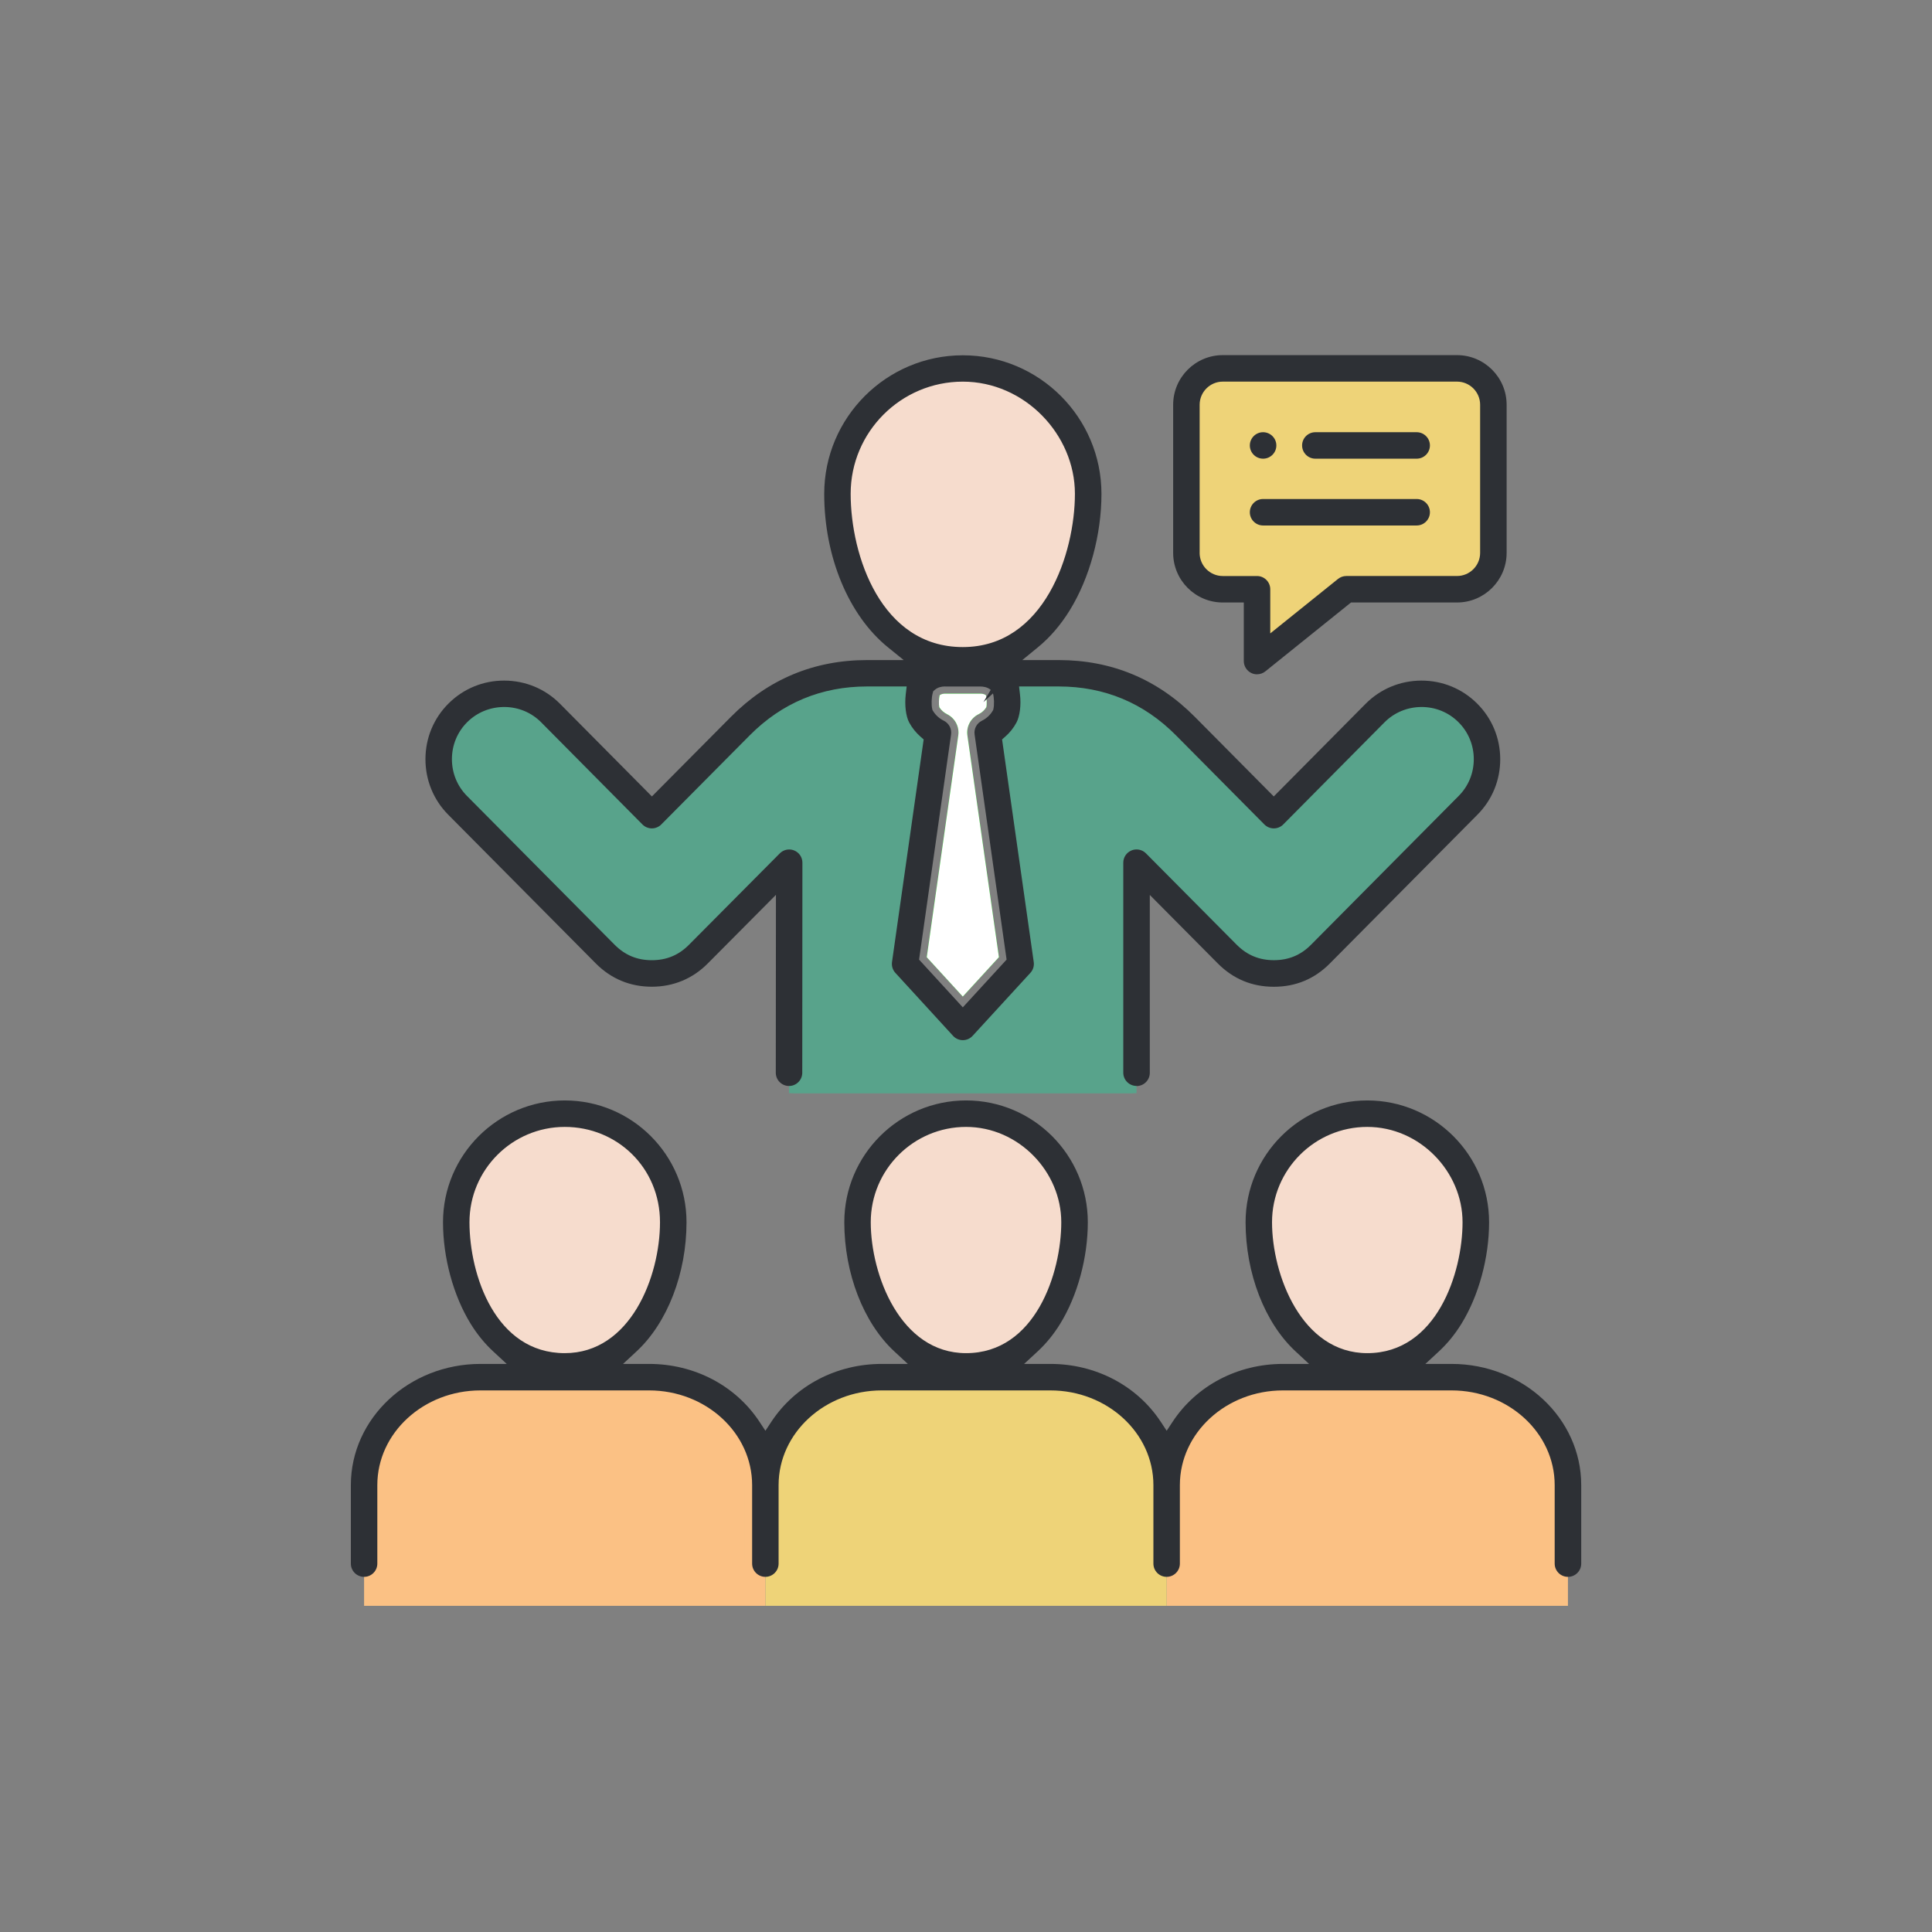 <svg xmlns="http://www.w3.org/2000/svg" id="Layer_1" viewBox="0 0 800 800"><rect x="0" y="0" width="800" height="800" fill="#808080" stroke="none"/><defs><style>      .st0 {        fill: #58a38b;      }      .st1 {        fill: #2d3035;      }      .st2 {        fill: #fff;      }      .st3 {        fill: #eed378;      }      .st4 {        fill: #fbc184;      }      .st5 {        fill: #f6dccd;      }      .st6 {        fill: lime;      }    </style></defs><path class="st6" d="M405.24,295.73c1.33-.65,2.47-1.7,3.17-2.89.28-1.14.19-3.7-.15-4.93-.7-.6-1.79-.67-2.26-.67h-14.67c-.7,0-1.61.12-2.24.65-.34,1.24-.43,3.79-.16,4.96.73,1.2,1.88,2.23,3.19,2.88,3.3,1.62,5.19,5.17,4.67,8.81l-13.05,91.81,14.94,16.31,14.96-16.32-13.05-91.81c-.52-3.64,1.37-7.2,4.67-8.81h0Z"></path><g><path class="st5" d="M398.67,273.95c-38.2,0-52.43-42.62-52.43-69.48,0-28.91,23.52-52.43,52.43-52.43s52.43,23.52,52.43,52.43c0,26.86-14.24,69.48-52.43,69.48Z"></path><path class="st5" d="M398.67,161.03c-23.95,0-43.43,19.48-43.43,43.43s11.79,60.48,43.43,60.48,43.43-37.1,43.43-60.48-19.48-43.43-43.43-43.43Z"></path><path class="st5" d="M400.02,566.31c-14.46,0-27.04-7.84-35.42-22.07-6.29-10.69-10.04-24.95-10.04-38.15,0-25.07,20.39-45.46,45.46-45.46s45.43,20.39,45.43,45.46c0,23.28-12.33,60.22-45.43,60.22Z"></path><path class="st5" d="M400.02,469.63c-20.1,0-36.46,16.36-36.46,36.46,0,21.27,11.31,51.22,36.46,51.22,26.54,0,36.43-31.42,36.43-51.22s-16.34-36.46-36.43-36.46h0Z"></path><path class="st5" d="M233.86,566.31c-33.12,0-45.46-36.94-45.46-60.22,0-25.07,20.39-45.46,45.46-45.46s45.43,20.39,45.43,45.46c0,13.2-3.75,27.46-10.03,38.15-8.37,14.23-20.94,22.07-35.4,22.07Z"></path><path class="st5" d="M233.86,469.63c-20.1,0-36.46,16.36-36.46,36.46s9.9,51.22,36.46,51.22c25.13,0,36.43-29.95,36.43-51.22,0-20.1-16.34-36.46-36.43-36.46h0Z"></path><path class="st5" d="M566.15,566.31c-14.46,0-27.03-7.84-35.4-22.07-6.28-10.68-10.03-24.95-10.03-38.15,0-25.07,20.38-45.46,45.43-45.46s45.46,20.39,45.46,45.46c0,23.28-12.34,60.22-45.46,60.22Z"></path><path class="st5" d="M566.15,469.63c-20.09,0-36.43,16.36-36.43,36.46,0,21.27,11.3,51.22,36.43,51.22,26.56,0,36.46-31.42,36.46-51.22s-16.36-36.46-36.46-36.46h0Z"></path></g><path class="st3" d="M520,244.52h-13.67c-8.59,0-15.58-6.99-15.58-15.58v-61.33c0-8.59,6.99-15.58,15.58-15.58h96.98c8.59,0,15.58,6.99,15.58,15.58v61.33c0,8.59-6.99,15.58-15.58,15.58h-45.64l-37.67,30.29v-30.29Z"></path><path class="st3" d="M603.31,161.03h-96.98c-3.63,0-6.58,2.95-6.58,6.58v61.33c0,3.63,2.95,6.58,6.58,6.58h14.19c4.69,0,8.48,3.8,8.48,8.48v12.02l23.18-18.64c1.51-1.21,3.38-1.87,5.32-1.87h45.82c3.63,0,6.58-2.95,6.58-6.58v-61.33c0-3.63-2.95-6.58-6.58-6.58h0Z"></path><path class="st0" d="M326.7,452.66v-8.99c-.28,0-.52.23-.52.52l.06-85.71-36.71,36.95c-5.35,5.41-11.97,8.16-19.65,8.16s-14.27-2.75-19.66-8.17l-61.12-61.6c-5.17-5.22-8.01-12.17-7.98-19.57.03-7.4,2.92-14.33,8.13-19.5,5.2-5.16,12.13-8,19.5-8,7.5.02,14.42,2.91,19.59,8.13l41.57,41.93,36.28-36.55c14.48-14.6,32.25-22.01,52.82-22.01h23.15l-1.18,10.05c-.44,3.72.19,6.95.77,8.05l.03.06c.81,1.49,1.99,2.96,3.39,4.18l3.67,3.21-13.53,95.16,23.36,25.5,23.38-25.5-13.53-95.16,3.67-3.21c1.39-1.22,2.56-2.68,3.38-4.22.6-1.13,1.24-4.36.81-8.08l-1.17-10.04h23.14c20.57,0,38.34,7.4,52.83,22.01l36.25,36.55,41.56-41.92c5.2-5.23,12.13-8.11,19.53-8.13,7.46,0,14.38,2.85,19.58,8.01,5.21,5.17,8.1,12.1,8.13,19.51.03,7.4-2.81,14.34-7.99,19.55l-61.12,61.6c-5.36,5.42-11.98,8.17-19.66,8.17s-14.27-2.75-19.66-8.18l-36.67-36.94v85.71c0-.28-.23-.52-.52-.52v8.99s-143.91,0-143.91,0Z"></path><path class="st0" d="M470.61,452.66c-4.69,0-8.48-3.8-8.48-8.48v-86.96c0-3.44,2.07-6.54,5.25-7.84,3.18-1.31,6.83-.57,9.25,1.87l37.55,37.82c3.69,3.71,8.04,5.52,13.28,5.52s9.6-1.8,13.27-5.51l61.13-61.61c3.49-3.51,5.4-8.18,5.38-13.17-.02-5-1.96-9.67-5.48-13.16-3.5-3.48-8.16-5.39-13.14-5.39h-.06c-5,.02-9.68,1.96-13.17,5.47l-41.93,42.29c-1.59,1.61-3.76,2.51-6.02,2.51s-4.43-.9-6.03-2.51l-36.62-36.92c-12.73-12.84-28.35-19.35-46.44-19.35h-13.03c.58,4.93-.09,10.16-1.8,13.35-1.35,2.54-3.2,4.85-5.4,6.78l12.88,90.57c.36,2.51-.43,5.06-2.15,6.93l-23.93,26.09c-1.61,1.75-3.88,2.75-6.25,2.75h0c-2.38,0-4.65-1-6.25-2.75l-23.9-26.09c-1.71-1.87-2.5-4.41-2.14-6.93l12.88-90.57c-2.19-1.92-4.04-4.21-5.41-6.74-.02-.03-.03-.06-.05-.1-1.67-3.18-2.31-8.38-1.74-13.29h-13.03c-18.08,0-33.7,6.51-46.44,19.35l-36.65,36.92c-1.59,1.6-3.76,2.51-6.02,2.51h0c-2.26,0-4.43-.9-6.02-2.51l-41.94-42.3c-3.48-3.51-8.14-5.45-13.14-5.46h-.06c-4.98,0-9.65,1.91-13.16,5.39-3.51,3.48-5.45,8.14-5.47,13.14s1.89,9.68,5.37,13.19l61.12,61.6c3.69,3.71,8.04,5.52,13.28,5.52s9.6-1.8,13.27-5.51l37.59-37.83c2.42-2.44,6.08-3.17,9.25-1.86,3.18,1.31,5.25,4.41,5.25,7.84l-.06,86.96c0,4.69-3.8,8.48-8.48,8.48h143.91,0Z"></path><path class="st2" d="M383.73,396.35l14.94,16.31,14.96-16.32-13.05-91.81c-.52-3.64,1.37-7.2,4.67-8.81,1.33-.65,2.47-1.7,3.17-2.89.28-1.14.19-3.7-.15-4.93-.7-.6-1.79-.67-2.26-.67h-14.67c-.7,0-1.61.12-2.24.65-.34,1.24-.43,3.79-.16,4.96.73,1.2,1.88,2.23,3.19,2.88,3.3,1.62,5.19,5.17,4.67,8.81l-13.05,91.81h0Z"></path><path class="st4" d="M483.08,664.93v-18c-.28,0-.52.23-.52.52v-32.5c0-24.93,21.84-45.22,48.68-45.22h69.81c26.86,0,48.71,20.29,48.71,45.22v32.5c0-.29-.23-.52-.51-.52v18h-166.16Z"></path><path class="st4" d="M640.76,647.45v-32.5c0-19.97-17.81-36.22-39.71-36.22h-69.81c-21.88,0-39.68,16.25-39.68,36.22v32.5c0,4.69-3.8,8.48-8.48,8.48h166.16c-4.69,0-8.48-3.8-8.48-8.48h0Z"></path><path class="st3" d="M316.92,664.93v-18c-.28,0-.52.23-.52.52v-32.5c0-24.93,21.85-45.22,48.71-45.22h69.81c26.84,0,48.68,20.29,48.68,45.22v32.5c0-.28-.23-.52-.51-.52v18h-166.16Z"></path><path class="st3" d="M474.6,647.45v-32.5c0-19.97-17.8-36.22-39.68-36.22h-69.81c-21.89,0-39.71,16.25-39.71,36.22v32.5c0,4.69-3.8,8.48-8.48,8.48h166.16c-4.69,0-8.48-3.8-8.48-8.48h0Z"></path><path class="st4" d="M150.76,664.93v-18c-.28,0-.52.23-.52.52v-32.5c0-24.93,21.85-45.22,48.71-45.22h69.81c26.84,0,48.68,20.29,48.68,45.22v32.5c0-.28-.23-.52-.52-.52v18h-166.16Z"></path><path class="st4" d="M308.44,647.45v-32.5c0-19.97-17.8-36.22-39.68-36.22h-69.81c-21.89,0-39.71,16.25-39.71,36.22v32.5c0,4.69-3.8,8.48-8.48,8.48h166.16c-4.69,0-8.48-3.8-8.48-8.48Z"></path><path class="st1" d="M649.24,652.94c-3.02,0-5.48-2.46-5.48-5.48v-32.5c0-21.63-19.16-39.22-42.71-39.22h-69.81c-23.53,0-42.68,17.59-42.68,39.22v32.5c0,3.02-2.46,5.48-5.48,5.48s-5.48-2.46-5.48-5.48v-32.5c0-21.63-19.14-39.22-42.68-39.22h-69.81c-23.55,0-42.71,17.59-42.71,39.22v32.5c0,3.02-2.46,5.48-5.48,5.48s-5.48-2.46-5.48-5.48v-32.5c0-21.63-19.14-39.22-42.68-39.22h-69.81c-23.55,0-42.71,17.59-42.71,39.22v32.5c0,3.02-2.46,5.48-5.48,5.48s-5.48-2.46-5.48-5.48v-32.5c0-27.67,24.08-50.19,53.68-50.19h10.86l-5.62-5.2c-3.51-3.25-6.65-7.1-9.32-11.44-7.16-11.62-11.44-27.34-11.44-42.03,0-27.81,22.62-50.43,50.43-50.43s50.4,22.62,50.4,50.43c0,21.15-7.92,41.64-20.68,53.47l-5.6,5.2h10.79c18.71,0,35.78,8.93,45.66,23.89l2.5,3.79,2.5-3.79c9.89-14.96,26.97-23.89,45.69-23.89h10.78l-5.61-5.2c-12.76-11.83-20.69-32.32-20.69-53.47,0-27.81,22.62-50.43,50.43-50.43s50.4,22.62,50.4,50.43c0,14.69-4.27,30.4-11.43,42.03-2.67,4.34-5.81,8.19-9.32,11.44l-5.62,5.2h10.87c18.71,0,35.77,8.93,45.66,23.89l2.5,3.79,2.5-3.79c9.88-14.96,26.95-23.89,45.66-23.89h10.79l-5.6-5.2c-12.76-11.83-20.68-32.32-20.68-53.47,0-27.81,22.61-50.43,50.4-50.43s50.43,22.62,50.43,50.43c0,14.69-4.28,30.41-11.44,42.03-2.67,4.34-5.81,8.19-9.32,11.44l-5.62,5.2h10.85c29.6,0,53.68,22.51,53.68,50.19v32.5c0,3.02-2.46,5.48-5.48,5.48ZM566.15,466.63c-21.74,0-39.43,17.7-39.43,39.46s12.23,54.22,39.43,54.22c28.75,0,39.46-33.26,39.46-54.22s-17.7-39.46-39.46-39.46ZM400.02,466.63c-21.76,0-39.46,17.7-39.46,39.46s12.24,54.22,39.46,54.22c28.73,0,39.43-33.26,39.43-54.22s-17.69-39.46-39.43-39.46ZM233.86,466.63c-21.76,0-39.46,17.7-39.46,39.46s10.71,54.22,39.46,54.22c27.2,0,39.43-31.71,39.43-54.22s-17.69-39.46-39.43-39.46ZM470.61,449.66c-3.02,0-5.48-2.46-5.48-5.48v-86.96c0-2.23,1.33-4.22,3.4-5.07.67-.27,1.37-.41,2.09-.41,1.47,0,2.86.58,3.9,1.62l37.55,37.82c4.29,4.31,9.33,6.41,15.41,6.41s11.14-2.09,15.4-6.4l61.13-61.61c4.05-4.07,6.27-9.5,6.25-15.29-.02-5.8-2.28-11.23-6.37-15.28-4.06-4.04-9.48-6.26-15.25-6.26-5.87.02-11.3,2.28-15.36,6.36l-41.93,42.29c-1.02,1.03-2.44,1.62-3.89,1.62s-2.87-.59-3.9-1.62l-36.62-36.92c-13.32-13.43-29.66-20.23-48.57-20.23h-16.4l.39,3.35c.51,4.34-.08,9-1.46,11.58-1.18,2.23-2.77,4.22-4.74,5.93l-1.22,1.07,13.11,92.18c.23,1.63-.27,3.26-1.39,4.48l-23.93,26.09c-1.04,1.13-2.51,1.78-4.04,1.78-1.54,0-3.01-.65-4.04-1.78l-23.9-26.09c-1.11-1.21-1.62-2.85-1.39-4.48l13.11-92.18-1.23-1.07c-1.95-1.7-3.55-3.69-4.75-5.91l-.05-.09c-1.34-2.55-1.9-7.18-1.4-11.51l.39-3.35h-16.4c-18.91,0-35.25,6.81-48.57,20.23l-36.65,36.92c-1.02,1.03-2.44,1.62-3.89,1.62s-2.87-.59-3.89-1.62l-41.94-42.3c-4.04-4.08-9.46-6.33-15.26-6.35-5.85,0-11.27,2.22-15.35,6.26-4.07,4.04-6.33,9.46-6.35,15.26-.02,5.8,2.19,11.24,6.24,15.32l61.12,61.6c4.29,4.31,9.33,6.41,15.41,6.41s11.14-2.09,15.4-6.4l37.59-37.83c1.04-1.04,2.42-1.62,3.89-1.62.72,0,1.42.14,2.09.41,2.06.85,3.39,2.84,3.39,5.07l-.06,86.96c0,3.03-2.46,5.49-5.48,5.49s-5.48-2.46-5.48-5.48l.06-73.66-28.21,28.39c-6.24,6.31-14.26,9.65-23.19,9.65s-16.83-3.24-23.19-9.64l-61.12-61.6c-6.11-6.16-9.45-14.36-9.42-23.08.03-8.73,3.44-16.9,9.6-23,6.14-6.09,14.27-9.44,22.89-9.44h.21c8.74.03,16.91,3.44,23.02,9.6l38.05,38.37,32.75-32.99c15.45-15.58,34.41-23.48,56.35-23.48h15.16l-6.57-5.33c-16.25-13.18-26.34-37.5-26.34-63.47,0-31.65,25.75-57.4,57.4-57.4s57.4,25.75,57.4,57.4c0,16.83-4.89,34.82-13.09,48.12-3.77,6.12-8.21,11.29-13.19,15.36l-6.5,5.32h15.05c21.94,0,40.91,7.9,56.36,23.48l32.72,32.99,38.04-38.37c6.12-6.16,14.31-9.57,23.03-9.6h.11c8.69,0,16.85,3.36,22.98,9.45,6.17,6.11,9.58,14.29,9.61,23.02.03,8.72-3.32,16.92-9.44,23.06l-61.11,61.6c-6.33,6.4-14.13,9.65-23.19,9.65s-16.83-3.25-23.19-9.64l-28.17-28.38v73.65c0,3.02-2.46,5.48-5.48,5.48ZM391.33,284.24c-1.68,0-3.12.47-4.18,1.36l-.71.6-.25.9c-.48,1.73-.57,4.79-.19,6.43l.11.48.26.42c1.04,1.69,2.61,3.11,4.43,4,2.14,1.05,3.35,3.34,3.02,5.7l-13.25,93.22,18.11,19.77,18.13-19.77-13.25-93.21c-.34-2.36.88-4.65,3.02-5.7,1.86-.91,3.43-2.35,4.44-4.06l.23-.38.1-.43c.39-1.63.31-4.7-.18-6.44l-3.95,3.61,3.02-5.08c-1.42-1.21-3.25-1.39-4.22-1.39h-14.67ZM398.67,158.03c-25.6,0-46.43,20.83-46.43,46.43s12.61,63.48,46.43,63.48,46.43-38.94,46.43-63.48-20.83-46.43-46.43-46.43ZM520.5,279.22c-.82,0-1.62-.18-2.36-.54-1.89-.91-3.11-2.85-3.11-4.95v-24.25h-8.7c-11.33,0-20.55-9.22-20.55-20.55v-61.33c0-11.33,9.22-20.55,20.55-20.55h96.98c11.33,0,20.55,9.22,20.55,20.55v61.33c0,11.33-9.22,20.55-20.55,20.55h-43.89l-35.47,28.52c-.97.78-2.19,1.21-3.44,1.21h0ZM496.74,228.94c0,5.28,4.3,9.58,9.58,9.58h14.19c3.02,0,5.48,2.46,5.48,5.48v18.28l28.06-22.56c.97-.78,2.19-1.21,3.44-1.21h45.82c5.28,0,9.58-4.3,9.58-9.58v-61.33c0-5.28-4.3-9.58-9.58-9.58h-96.98c-5.28,0-9.58,4.3-9.58,9.58h0v61.33ZM523.01,217.59c-3.02,0-5.48-2.46-5.48-5.48s2.46-5.48,5.48-5.48h63.61c3.02,0,5.48,2.46,5.48,5.48s-2.46,5.48-5.48,5.48h-63.61ZM544.65,189.93c-3.02,0-5.48-2.46-5.48-5.48s2.46-5.48,5.48-5.48h41.97c3.02,0,5.48,2.46,5.48,5.48s-2.46,5.48-5.48,5.48h-41.97ZM523.02,189.93c-3.03,0-5.49-2.46-5.49-5.48s2.46-5.48,5.48-5.48,5.5,2.46,5.5,5.48-2.46,5.48-5.48,5.48Z"></path></svg>